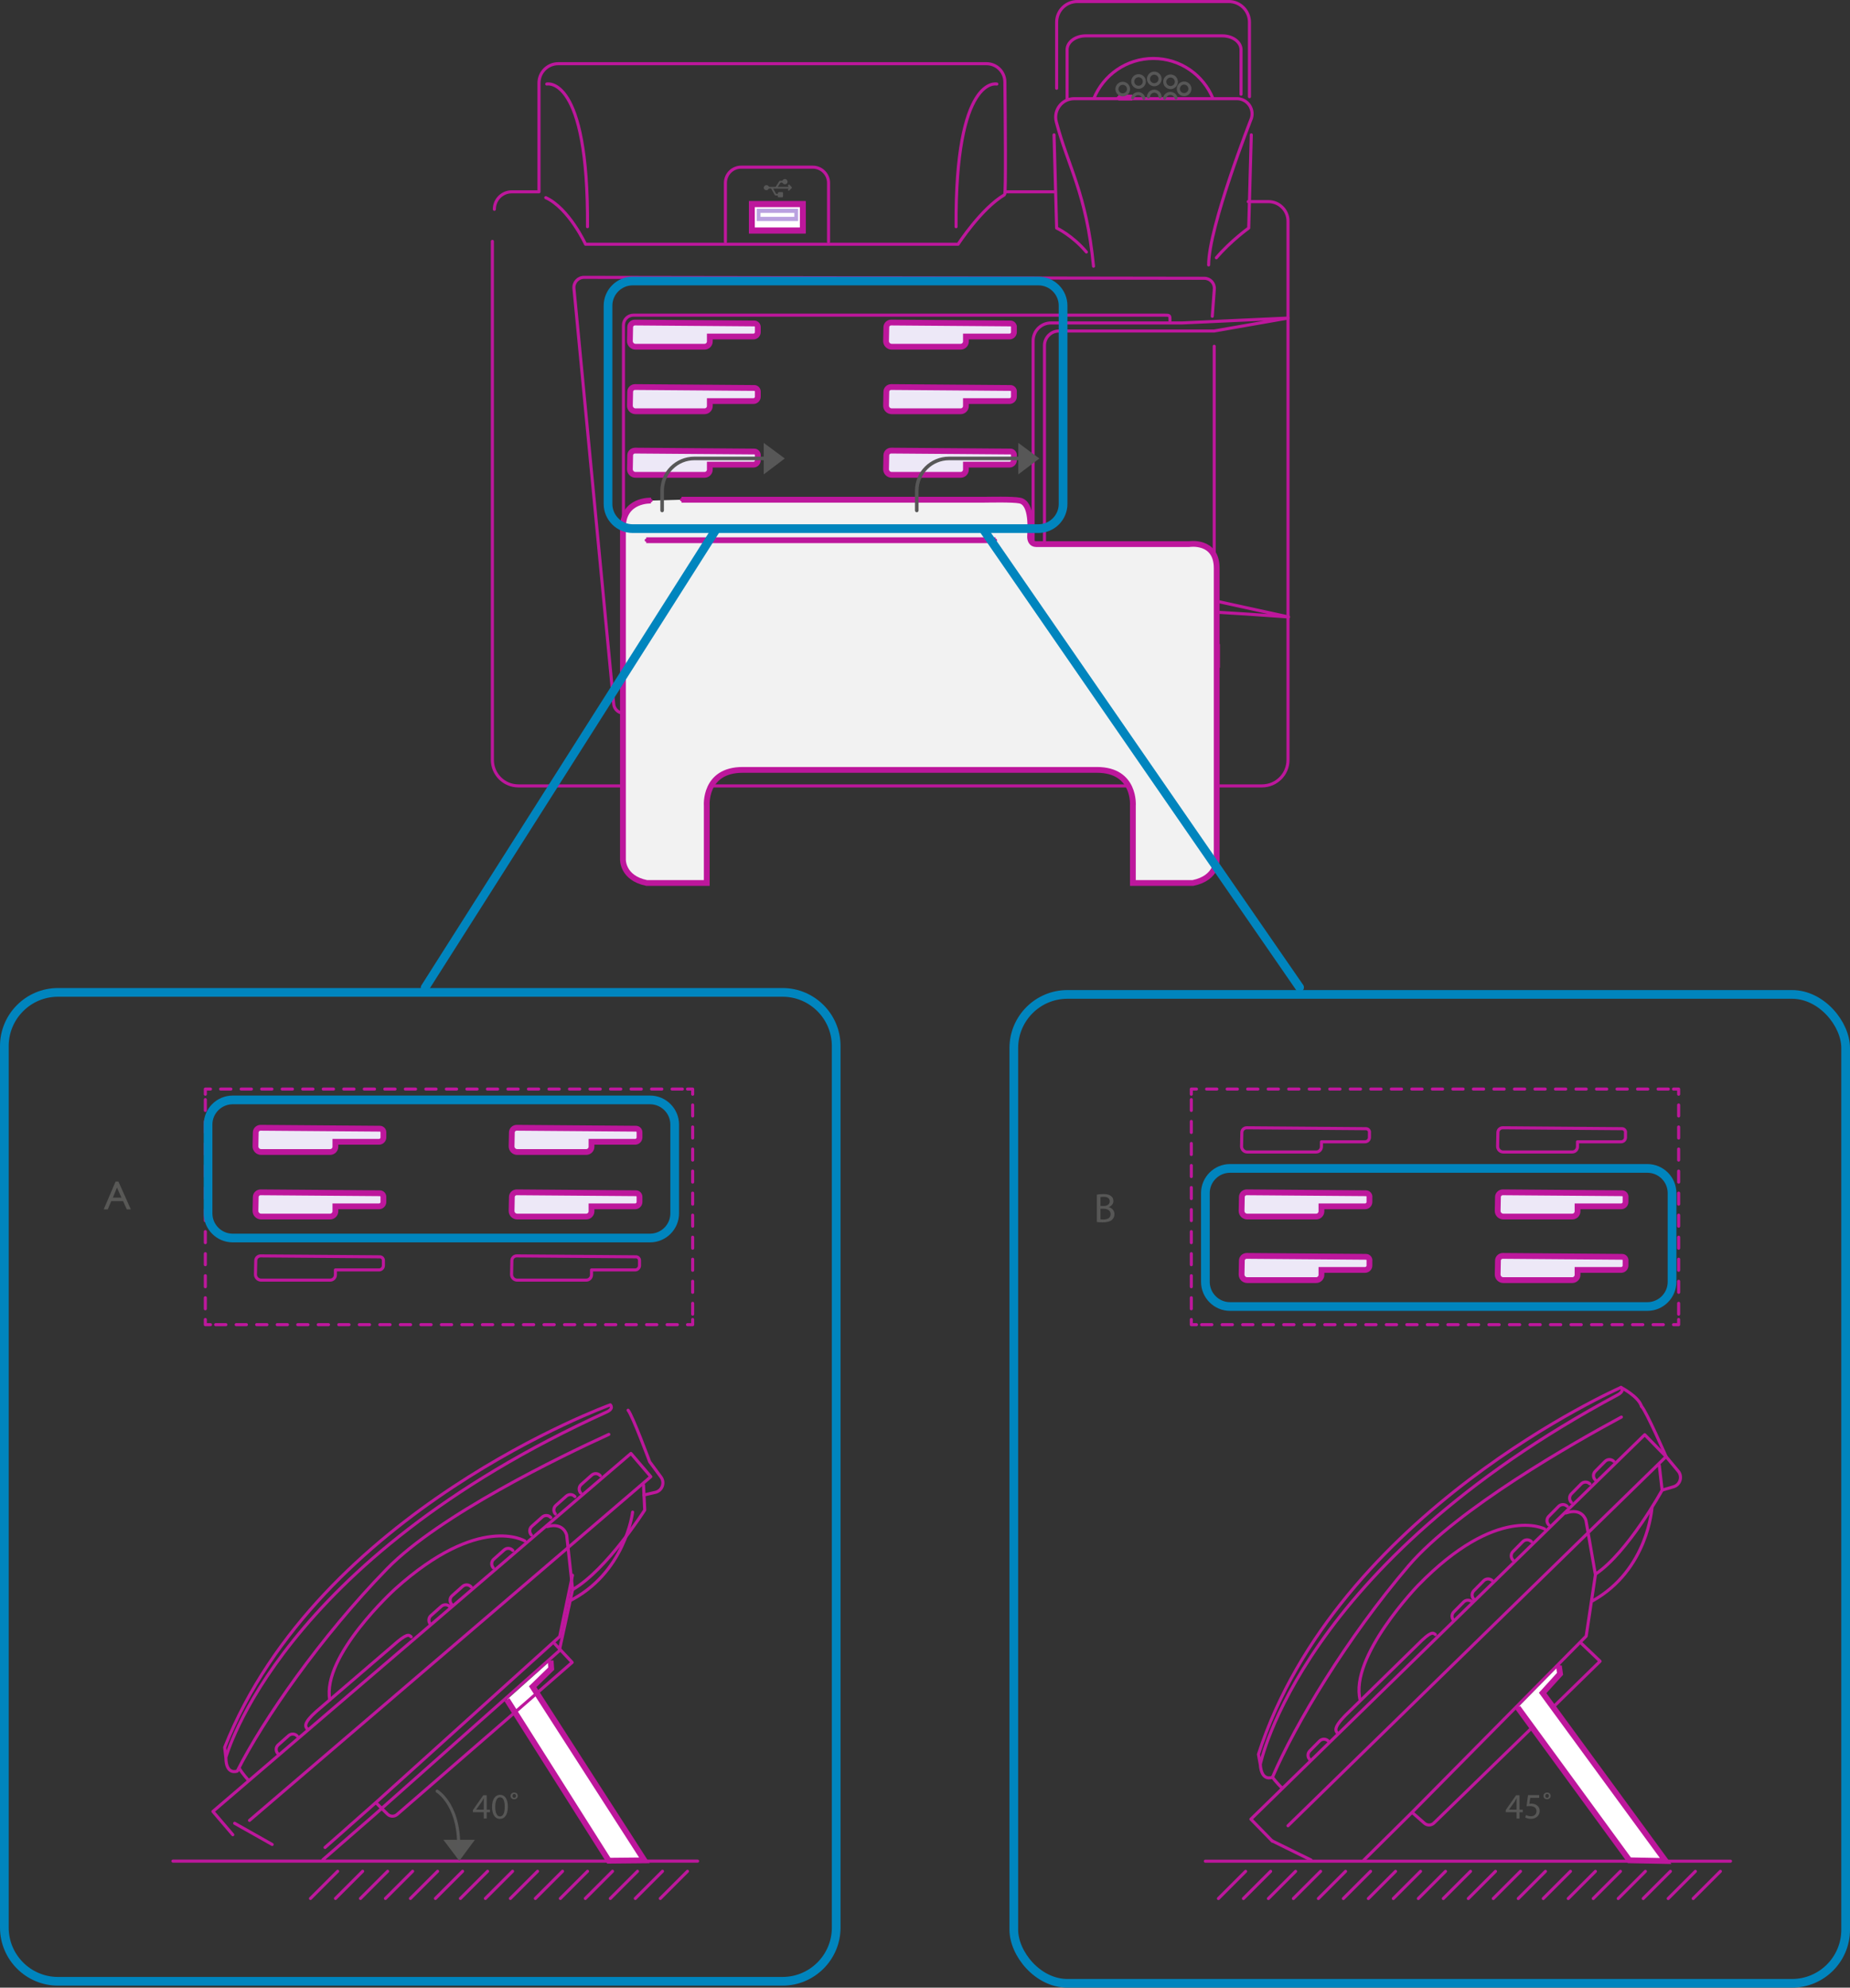 <?xml version="1.0" encoding="UTF-8"?><svg id="b" xmlns="http://www.w3.org/2000/svg" xmlns:xlink="http://www.w3.org/1999/xlink" viewBox="0 0 319.14 342.7"><rect x="0" y="0" width="319.14" height="342.7" fill="#333333" stroke="none"/><defs><clipPath id="d"><rect width="319.14" height="342.7" style="fill:none;"/></clipPath><clipPath id="e"><rect width="319.14" height="342.7" style="fill:none;"/></clipPath><clipPath id="f"><rect width="319.14" height="342.7" style="fill:none;"/></clipPath><clipPath id="g"><rect width="319.14" height="342.7" style="fill:none;"/></clipPath><clipPath id="h"><rect width="319.14" height="342.7" style="fill:none;"/></clipPath><clipPath id="i"><rect width="319.14" height="342.7" style="fill:none;"/></clipPath><clipPath id="j"><rect width="319.14" height="342.7" style="fill:none;"/></clipPath><clipPath id="k"><rect width="319.14" height="342.7" style="fill:none;"/></clipPath><clipPath id="l"><rect width="319.14" height="342.7" style="fill:none;"/></clipPath><clipPath id="m"><rect width="319.14" height="342.7" style="fill:none;"/></clipPath><clipPath id="n"><rect width="319.14" height="342.7" style="fill:none;"/></clipPath><clipPath id="o"><rect width="319.14" height="342.7" style="fill:none;"/></clipPath></defs><g id="c"><g><g style="clip-path:url(#d);"><path d="M222.18,54.84l-12.72,2.23h-26.77c-1.39,0-2.51,1.12-2.51,2.51v41.82c0,1.18,.96,2.13,2.13,2.13l27.21,.05,12.77,2.79s-13.78-1-15.84-.95-17.74,0-17.74,0v.66c0,.38-.3,.68-.68,.68h-1.48c-.47,0-.85-.38-.85-.85v-.49h-4.42c-1.69,0-3.06-1.37-3.06-3.06V58.77c0-1.71,1.38-3.09,3.09-3.09h22.63l18.24-.84Zm-46.8,46.19v2.14c0,1.03,.84,1.87,1.87,1.87h2.54m29.73,.56v3.24h-7.87v-1.23h-3.24v1.28h-22.37c-.84-.11-2.62-1.03-2.62-1.95l.32-.5c.24-.31,.28-.73,.1-1.08l-.21-.4c-.19-.36-.58-.58-.99-.56l-.45,.02-.56,.11-.11-3.57m-9.32,0v4.24h.59c.38,0,.69,.31,.69,.69v1.46c0,.38-.31,.69-.69,.69h-.37v.62c0,3.45,2.8,6.25,6.25,6.25h29.51v-.71c0-.44,.36-.8,.8-.8h1.75c.44,0,.8,.36,.8,.8v.82h8.65v-3.85h-27.89v1.4h-3.24v-1.51h-10.27c-1.6,0-2.89-1.3-2.89-2.89v-7.2" style="fill:none; stroke:#bd179c; stroke-linecap:round; stroke-linejoin:round; stroke-width:.53px;"/><path d="M130.73,78.47v.88c0,.42-.34,.76-.76,.76h-7.52v.85c0,.5-.41,.91-.91,.91h-11.91c-.54,0-.98-.45-.97-.99l.05-2.37c0-.46,.38-.82,.84-.82,3.54,.03,17.47,.13,20.57,.16,.34,0,.61,.28,.61,.62" style="fill:#ede8f7;"/><path d="M130.73,78.47v.88c0,.42-.34,.76-.76,.76h-7.52v.85c0,.5-.41,.91-.91,.91h-11.91c-.54,0-.98-.45-.97-.99l.05-2.37c0-.46,.38-.82,.84-.82,3.54,.03,17.47,.13,20.57,.16,.34,0,.61,.28,.61,.62" style="fill:none; stroke:#bd179c; stroke-miterlimit:10;"/><path d="M164.97,120.01l.04-2.37c0-.46,.31-.82,.69-.82,2.91,.03,14.36,.13,16.91,.16,.28,0,.51,.28,.51,.62v.88c0,.42-.28,.76-.63,.76l-4.9-.05h-1.92c-.67,0-1.05,.46-.75,1.09m-58.38-.26l.04-2.37c0-.46,.31-.82,.69-.82,2.91,.03,14.36,.13,16.91,.16,.28,0,.51,.28,.51,.62v.88c0,.42-.28,.76-.63,.76l-4.9-.05h-1.92c-.67,0-1.05,.46-.75,1.09m4.27-41.81v.88c0,.42-.34,.76-.76,.76h-7.52v.85c0,.5-.41,.91-.91,.91h-11.91c-.54,0-.98-.45-.97-.99l.05-2.37c0-.46,.38-.82,.84-.82,3.54,.03,17.47,.13,20.57,.16,.34,0,.61,.28,.61,.62Z" style="fill:none; stroke:#bd179c; stroke-linecap:round; stroke-linejoin:round; stroke-width:.53px;"/><path d="M130.73,67.51v.88c0,.42-.34,.76-.76,.76h-7.52v.85c0,.5-.41,.91-.91,.91h-11.91c-.54,0-.98-.45-.97-.99l.05-2.37c0-.46,.38-.82,.84-.82,3.54,.03,17.47,.13,20.57,.16,.34,0,.61,.28,.61,.62" style="fill:#ede8f7;"/><path d="M130.73,67.51v.88c0,.42-.34,.76-.76,.76h-7.52v.85c0,.5-.41,.91-.91,.91h-11.91c-.54,0-.98-.45-.97-.99l.05-2.37c0-.46,.38-.82,.84-.82,3.54,.03,17.47,.13,20.57,.16,.34,0,.61,.28,.61,.62" style="fill:none; stroke:#bd179c; stroke-miterlimit:10;"/><path d="M130.73,67.51v.88c0,.42-.34,.76-.76,.76h-7.52v.85c0,.5-.41,.91-.91,.91h-11.91c-.54,0-.98-.45-.97-.99l.05-2.37c0-.46,.38-.82,.84-.82,3.54,.03,17.47,.13,20.57,.16,.34,0,.61,.28,.61,.62Z" style="fill:none; stroke:#bd179c; stroke-linecap:round; stroke-linejoin:round; stroke-width:.53px;"/><path d="M130.73,56.38v.88c0,.42-.34,.76-.76,.76h-7.52v.85c0,.5-.41,.91-.91,.91h-11.91c-.54,0-.98-.45-.97-.99l.05-2.37c0-.45,.38-.82,.84-.81,3.54,.03,17.47,.13,20.57,.16,.34,0,.61,.28,.61,.62" style="fill:#ede8f7;"/><path d="M130.73,56.38v.88c0,.42-.34,.76-.76,.76h-7.52v.85c0,.5-.41,.91-.91,.91h-11.91c-.54,0-.98-.45-.97-.99l.05-2.37c0-.45,.38-.82,.84-.81,3.54,.03,17.47,.13,20.57,.16,.34,0,.61,.28,.61,.62" style="fill:none; stroke:#bd179c; stroke-miterlimit:10;"/><path d="M130.73,56.38v.88c0,.42-.34,.76-.76,.76h-7.52v.85c0,.5-.41,.91-.91,.91h-11.91c-.54,0-.98-.45-.97-.99l.05-2.37c0-.45,.38-.82,.84-.81,3.54,.03,17.47,.13,20.57,.16,.34,0,.61,.28,.61,.62Z" style="fill:none; stroke:#bd179c; stroke-linecap:round; stroke-linejoin:round; stroke-width:.53px;"/><path d="M174.91,78.47v.88c0,.42-.34,.76-.76,.76h-7.52v.85c0,.5-.41,.91-.91,.91h-11.9c-.54,0-.98-.45-.97-.99l.05-2.37c0-.46,.38-.82,.84-.82,3.54,.03,17.47,.13,20.57,.16,.34,0,.61,.28,.61,.62" style="fill:#ede8f7;"/><path d="M174.91,78.47v.88c0,.42-.34,.76-.76,.76h-7.52v.85c0,.5-.41,.91-.91,.91h-11.9c-.54,0-.98-.45-.97-.99l.05-2.37c0-.46,.38-.82,.84-.82,3.54,.03,17.47,.13,20.57,.16,.34,0,.61,.28,.61,.62" style="fill:none; stroke:#bd179c; stroke-miterlimit:10;"/><path d="M174.91,78.47v.88c0,.42-.34,.76-.76,.76h-7.52v.85c0,.5-.41,.91-.91,.91h-11.9c-.54,0-.98-.45-.97-.99l.05-2.37c0-.46,.38-.82,.84-.82,3.54,.03,17.47,.13,20.57,.16,.34,0,.61,.28,.61,.62Z" style="fill:none; stroke:#bd179c; stroke-linecap:round; stroke-linejoin:round; stroke-width:.53px;"/><path d="M174.91,67.51v.88c0,.42-.34,.76-.76,.76h-7.52v.85c0,.5-.41,.91-.91,.91h-11.9c-.54,0-.98-.45-.97-.99l.05-2.37c0-.46,.38-.82,.84-.82,3.54,.03,17.47,.13,20.57,.16,.34,0,.61,.28,.61,.62" style="fill:#ede8f7;"/><path d="M174.91,67.51v.88c0,.42-.34,.76-.76,.76h-7.52v.85c0,.5-.41,.91-.91,.91h-11.9c-.54,0-.98-.45-.97-.99l.05-2.37c0-.46,.38-.82,.84-.82,3.54,.03,17.47,.13,20.57,.16,.34,0,.61,.28,.61,.62" style="fill:none; stroke:#bd179c; stroke-miterlimit:10;"/><path d="M174.91,67.51v.88c0,.42-.34,.76-.76,.76h-7.52v.85c0,.5-.41,.91-.91,.91h-11.9c-.54,0-.98-.45-.97-.99l.05-2.37c0-.46,.38-.82,.84-.82,3.54,.03,17.47,.13,20.57,.16,.34,0,.61,.28,.61,.62Z" style="fill:none; stroke:#bd179c; stroke-linecap:round; stroke-linejoin:round; stroke-width:.53px;"/><path d="M174.91,56.38v.88c0,.42-.34,.76-.76,.76h-7.52v.85c0,.5-.41,.91-.91,.91h-11.9c-.54,0-.98-.45-.97-.99l.05-2.37c0-.45,.38-.82,.84-.81,3.54,.03,17.47,.13,20.57,.16,.34,0,.61,.28,.61,.62" style="fill:#ede8f7;"/><path d="M174.91,56.38v.88c0,.42-.34,.76-.76,.76h-7.52v.85c0,.5-.41,.91-.91,.91h-11.9c-.54,0-.98-.45-.97-.99l.05-2.37c0-.45,.38-.82,.84-.81,3.54,.03,17.47,.13,20.57,.16,.34,0,.61,.28,.61,.62" style="fill:none; stroke:#bd179c; stroke-miterlimit:10;"/><path d="M201.83,55.29c0-.95,0-.95-.95-.95H109.27c-.95,0-1.72,.77-1.72,1.72v62.49c0,.95,.77,1.72,1.72,1.72h91.61c.95,0,1.72-.77,1.72-1.72m-86.85,4.42l78.15,.42m6.86,0l1.56,.05c.91,0,1.67-.69,1.74-1.6l.43-5.75m4.64-61.56l.35-4.69c.08-1.01-.72-1.86-1.73-1.86-13.3-.02-93.56-.14-107.01-.16-1.02,0-1.82,.88-1.73,1.9l6.86,71.67c.08,.89,.83,1.57,1.72,1.57h1.11m-23.76-81.34v89.4c0,2.47,2,4.48,4.48,4.48H217.71c2.47,0,4.48-2,4.48-4.48V38.13c0-1.86-1.51-3.37-3.37-3.37h-3.49m-40.42,21.62v.88c0,.42-.34,.76-.76,.76h-7.52v.85c0,.5-.41,.91-.91,.91h-11.9c-.54,0-.98-.45-.97-.99l.05-2.37c0-.45,.38-.82,.84-.81,3.54,.03,17.47,.13,20.57,.16,.34,0,.61,.28,.61,.62Z" style="fill:none; stroke:#bd179c; stroke-linecap:round; stroke-linejoin:round; stroke-width:.53px;"/><path d="M108.83,120.28v10.21c0,.77,.62,1.4,1.4,1.4h4.12c.78,0,1.41-.63,1.41-1.41v-8.41m85.12-1.79v10.21c0,.77-.62,1.4-1.4,1.4h-4.12c-.78,0-1.41-.63-1.41-1.41v-8.41m15.51-18.52V59.7" style="fill:none; stroke:#bd179c; stroke-linecap:round; stroke-linejoin:round; stroke-width:.53px;"/><path d="M125.17,92.69c0-1.28,0-2.56,0-3.84,0-.47-.19-.69-.62-.69-1.04-.01-2.08-.01-3.11,0-.43,0-.62,.21-.62,.64,0,2.53,0,5.06,0,7.58,0,.5,.13,.72,.71,.74,.98,.03,1.96,.03,2.93,0,.6-.02,.73-.26,.72-.73-.01-1.23,0-2.47,0-3.7" style="fill:#fff;"/><path d="M125.17,92.69c0-1.28,0-2.56,0-3.84,0-.47-.19-.69-.62-.69-1.04-.01-2.08-.01-3.11,0-.43,0-.62,.21-.62,.64,0,2.53,0,5.06,0,7.58,0,.5,.13,.72,.71,.74,.98,.03,1.96,.03,2.93,0,.6-.02,.73-.26,.72-.73-.01-1.23,0-2.47,0-3.7" style="fill:none; stroke:#bd179c; stroke-miterlimit:10;"/><path d="M121.91,89.65h.67c0,.12,.03,.25,.03,.38,0,1.72,0,3.43,0,5.15,0,.24,.06,.49-.33,.5-.41,0-.37-.25-.37-.51,0-1.82,0-3.64,0-5.51" style="fill:#fff;"/><path d="M121.91,89.65h.67c0,.12,.03,.25,.03,.38,0,1.72,0,3.43,0,5.15,0,.24,.06,.49-.33,.5-.41,0-.37-.25-.37-.51,0-1.82,0-3.64,0-5.51" style="fill:none; stroke:#bd179c; stroke-miterlimit:10;"/></g><path d="M166.87,91.6h-.75v-1.42h-.6v-.89h-2.29v.89h-.6v1.42h-.75v5.15h.75v.67h3.49v-.67h.75v-5.15Zm-37.77-3.36h9.98v10.56h-9.98v-10.56Zm9.94,0h9.98v10.56h-9.98v-10.56Zm21.5,0h7.67v10.56h-7.67v-10.56Zm15.63,3.36h-.75v-1.42h-.6v-.89h-2.29v.89h-.6v1.42h-.75v5.15h.75v.67h3.49v-.67h.75v-5.15Zm-6.32-3.36h7.67v10.56h-7.67v-10.56Zm-23.49,3.71v-1.24h-1.32v-.96h-1.98v.96h-1.32v1.24h-1.65v4.96h7.93v-4.96h-1.65Zm-9.95,0v-1.24h-1.32v-.96h-1.98v.96h-1.32v1.24h-1.65v4.96h7.93v-4.96h-1.65Z" style="fill:none; stroke:#bd179c; stroke-linecap:round; stroke-linejoin:round; stroke-width:.53px;"/><rect x="120.75" y="88.37" width="4.57" height="8.8" style="fill:#fff;"/><rect x="120.75" y="88.37" width="4.57" height="8.8" style="fill:none; stroke:#bd179c; stroke-miterlimit:10;"/><rect x="120.75" y="88.37" width="4.57" height="8.8" style="fill:none; stroke:#bd179c; stroke-width:.53px;"/><rect x="121.57" y="89.18" width="2.93" height="7.14" style="fill:#baa1e0;"/><rect x="121.57" y="89.18" width="2.93" height="7.14" style="fill:none; stroke:#bd179c; stroke-miterlimit:10;"/><rect x="122.29" y="89.82" width=".67" height="5.85" style="fill:#fff;"/><rect x="122.29" y="89.82" width=".67" height="5.85" style="fill:none; stroke:#bd179c; stroke-miterlimit:10;"/><rect x="131.7" y="38.41" width="5.85" height=".67" style="fill:#fff;"/><g style="clip-path:url(#e);"><path d="M155.72,93.53c0,.47-.38,.86-.86,.86s-.86-.38-.86-.86,.38-.86,.86-.86,.86,.38,.86,.86" style="fill:#5414b5;"/><path d="M155.72,93.53c0,.47-.38,.86-.86,.86s-.86-.38-.86-.86,.38-.86,.86-.86,.86,.38,.86,.86" style="fill:none; stroke:#bd179c; stroke-miterlimit:10;"/><path d="M156.97,93.53c0,1.16-.94,2.11-2.11,2.11s-2.11-.94-2.11-2.11,.94-2.11,2.11-2.11,2.11,.94,2.11,2.11Zm-5.9,.98c0-1.04,0-2.08,0-3.12,0-.86,.44-1.31,1.3-1.31,1.65,0,3.3,0,4.95,0,.85,0,1.31,.4,1.32,1.24,.02,2.14,.01,4.28,0,6.42,0,.58-.38,1.18-1.21,1.17-1.71-.02-3.42-.03-5.13,0-.85,.02-1.23-.64-1.23-1.24v-3.17Z" style="fill:none; stroke:#bd179c; stroke-width:.53px;"/></g><polyline points="117.35 86.67 158.11 86.67 173.01 86.67" style="fill:none; stroke:#bd179c; stroke-miterlimit:10;"/><polyline points="117.35 86.67 158.11 86.67 173.01 86.67" style="fill:none; stroke:#bd179c; stroke-linecap:round; stroke-linejoin:round; stroke-width:.53px;"/><g style="clip-path:url(#f);"><path d="M279.63,239.21s3.04,1.55,3.55,3.28" style="fill:none; stroke:#bd179c; stroke-linecap:round; stroke-linejoin:round; stroke-width:.53px;"/></g><g><path d="M261.62,313.53v-1.09h-1.87v-.36l1.79-2.56h.59v2.5h.56v.43h-.56v1.09h-.51Zm0-1.52v-1.34c0-.21,0-.42,.02-.63h-.02c-.12,.23-.22,.41-.33,.59l-.98,1.37h0s1.32,.01,1.32,.01Z" style="fill:#575756;"/><path d="M265.51,309.97h-1.53l-.15,1.03c.09-.01,.18-.03,.33-.03,.31,0,.62,.07,.87,.22,.32,.18,.58,.53,.58,1.03,0,.78-.62,1.37-1.5,1.37-.44,0-.81-.12-1-.25l.14-.41c.17,.1,.5,.22,.86,.22,.51,0,.95-.33,.95-.87,0-.52-.35-.89-1.16-.89-.23,0-.41,.02-.56,.04l.26-1.93h1.92v.46Z" style="fill:#575756;"/><path d="M266.26,309.65c0-.33,.24-.59,.63-.59s.61,.25,.61,.58-.27,.57-.62,.57c-.37,0-.62-.25-.62-.56Zm.94-.01c0-.19-.12-.34-.32-.34s-.3,.16-.3,.35c0,.16,.12,.33,.3,.33,.2,0,.32-.16,.32-.35Z" style="fill:#575756;"/></g><g style="clip-path:url(#g);"><path d="M266.45,263.61s-8.13-4.33-21.83,9.74c0,0-11.87,12.28-9.98,19.78m45.06-48.81c-8.12,4.37-28.26,15.77-36.69,25.62-10.68,12.49-19.62,27.4-23.49,36.47,0,0-1.89,.92-2.11-2.2m62.22-65s-49.01,21.42-62.54,63.26l.32,1.74s6.93-34.46,61.65-63.72c1.31-.7,.57-1.29,.57-1.29Zm6.61,13.44l.49,4.27s-5.91,10.78-11.52,14.5l-1.62-9.28s-.6-2.26-3.46-1.28m-47.94,53.92l65.22-63.64-3.68-3.78-67.94,66.29,3.68,3.77" style="fill:none; stroke:#bd179c; stroke-linecap:round; stroke-linejoin:round; stroke-width:.53px;"/><path d="M283.19,242.48c.85,.92,4.22,8.65,4.22,8.65l2.1,2.52c.77,.93,.34,2.35-.82,2.69l-1.95,.57m-1.77,3.06s-.65,10.69-10.26,16.05m-1.83,7.39l3.15,3.01-8.2,8.01-20.46,19.88c-.45,.44-1.17,.46-1.64,.04l-2.14-1.88m31.65-41.06l-1.61,10.68-30.04,30.38-8.3,8.22m-9.13,0l-6.66-3.28" style="fill:none; stroke:#bd179c; stroke-linecap:round; stroke-linejoin:round; stroke-width:.53px;"/><path d="M230.79,298.87c-.41-.41-.84-.95,1.32-3.14l12.51-12.25c2.17-2.19,2.57-2.06,2.99-1.66m-21.66,21.55c-.41-.41-.42-1.07,0-1.49l1.69-1.71c.41-.41,1.07-.42,1.49,0m21.67-20.76c-.41-.41-.42-1.07-.01-1.49l1.69-1.71c.41-.41,1.07-.42,1.49,0m21.23-21.05c-.41-.41-.42-1.07,0-1.49l1.69-1.71c.41-.41,1.07-.42,1.49-.01m-7.3,7.09c-.41-.41-.42-1.07,0-1.49l1.69-1.71c.41-.41,1.07-.42,1.49,0m-7.08,7.08c-.41-.41-.42-1.07,0-1.49l1.69-1.71c.41-.41,1.07-.42,1.49-.01m-9.35,9.29c-.41-.41-.42-1.07-.01-1.49l1.69-1.71c.41-.41,1.07-.42,1.49-.01m-9.92,9.95c-.41-.41-.42-1.07,0-1.49l1.69-1.71c.41-.41,1.07-.42,1.49-.01m-42.56,50.11l-4.69,4.69m9-4.69l-4.69,4.69m9-4.69l-4.69,4.69m9-4.69l-4.69,4.69m9-4.69l-4.69,4.69m9-4.69l-4.69,4.69m9-4.69l-4.69,4.69m9-4.69l-4.69,4.69m9-4.69l-4.69,4.69m9-4.69l-4.69,4.69m9-4.69l-4.69,4.69m9-4.69l-4.69,4.69m9-4.69l-4.69,4.69m9-4.69l-4.69,4.69m9-4.69l-4.69,4.69m9-4.69l-4.69,4.69m9-4.69l-4.69,4.69m9-4.69l-4.69,4.69m9-4.69l-4.69,4.69m9-4.69l-4.69,4.69m6.44-6.44h-90.6" style="fill:none; stroke:#bd179c; stroke-linecap:round; stroke-linejoin:round; stroke-width:.53px;"/><path d="M219.52,306.41c.54,.79,1.65,1.89,1.65,1.89" style="fill:none; stroke:#bd179c; stroke-linecap:round; stroke-linejoin:round; stroke-width:.53px;"/></g><polyline points="268.92 287.21 269.12 288.59 266.12 291.89 287.34 320.86 281.08 320.74 261.83 294.41" style="fill:#fff;"/><polyline points="268.92 287.21 269.12 288.59 266.12 291.89 287.34 320.86 281.08 320.74 261.83 294.41" style="fill:none; stroke:#bd179c; stroke-miterlimit:10;"/><path d="M43.04,313.86l69.23-59.26-3.43-4.01-72.11,61.73,3.43,4.01m228.76-29.12l.2,1.38-2.99,3.31,21.21,28.97-6.26-.12-19.25-26.33" style="fill:none; stroke:#bd179c; stroke-linecap:round; stroke-linejoin:round; stroke-width:.53px;"/><g><path d="M83.45,313.53v-1.09h-1.87v-.36l1.79-2.56h.59v2.5h.56v.43h-.56v1.09h-.51Zm0-1.52v-1.34c0-.21,0-.42,.02-.63h-.02c-.12,.23-.22,.41-.33,.59l-.98,1.37h0s1.32,.01,1.32,.01Z" style="fill:#575756;"/><path d="M87.61,311.48c0,1.37-.51,2.12-1.4,2.12-.79,0-1.32-.74-1.33-2.06,0-1.35,.58-2.09,1.4-2.09s1.33,.75,1.33,2.03Zm-2.18,.06c0,1.04,.32,1.64,.82,1.64,.56,0,.82-.65,.82-1.67s-.25-1.64-.82-1.64c-.48,0-.82,.58-.82,1.67Z" style="fill:#575756;"/><path d="M88.08,309.65c0-.33,.24-.59,.63-.59s.61,.25,.61,.58-.27,.57-.62,.57c-.37,0-.62-.25-.62-.56Zm.94-.01c0-.19-.12-.34-.32-.34s-.3,.16-.3,.35c0,.16,.12,.33,.3,.33,.2,0,.32-.16,.32-.35Z" style="fill:#575756;"/></g><g style="clip-path:url(#h);"><path d="M90.55,265.69s-7.83-4.85-22.42,8.3c0,0-12.64,11.48-11.24,19.09m48.14-45.77c-8.39,3.83-29.23,13.9-38.28,23.18-11.47,11.76-21.37,26.06-25.82,34.87,0,0-1.95,.79-1.96-2.33m66.32-60.82s-50.3,18.18-66.53,59.06l.2,1.76s9.15-33.94,65.67-59.57c1.36-.61,.65-1.25,.65-1.25Zm5.72,13.84l.21,4.3s-6.59,10.38-12.44,13.72l-1.02-9.37s-.45-2.29-3.38-1.5" style="fill:none; stroke:#bd179c; stroke-linecap:round; stroke-linejoin:round; stroke-width:.53px;"/></g><path d="M58.25,322.63l-4.69,4.69m9-4.69l-4.69,4.69m9-4.69l-4.69,4.69m9-4.69l-4.69,4.69m9-4.69l-4.69,4.69m9-4.69l-4.69,4.69m9-4.69l-4.69,4.69m9-4.69l-4.69,4.69m9-4.69l-4.69,4.69m9-4.69l-4.69,4.69m9-4.69l-4.69,4.69m9-4.69l-4.69,4.69m9-4.69l-4.69,4.69m9-4.69l-4.69,4.69m9-4.69l-4.69,4.69m6.44-6.44H29.83m68.95-46.82l-2.3,10.55-31.96,28.36-8.82,7.67" style="fill:none; stroke:#bd179c; stroke-linecap:round; stroke-linejoin:round; stroke-width:.53px;"/><polyline points="94.99 286.31 95.09 287.7 91.89 290.81 111.16 320.75 105.02 320.81 87.45 293.04" style="fill:#fff;"/><polyline points="94.99 286.31 95.09 287.7 91.89 290.81 111.16 320.75 105.02 320.81 87.45 293.04" style="fill:none; stroke:#bd179c; stroke-miterlimit:10;"/><g style="clip-path:url(#i);"><path d="M79.24,320.85l-2.75-3.64h5.43s-2.87,3.87-2.69,3.64" style="fill:#575756;"/><path d="M75.41,308.82s4.41,2.63,3.62,11.29" style="fill:none; stroke:#575757; stroke-linecap:round; stroke-linejoin:round; stroke-width:.53px;"/><path d="M117.56,86.16h52.07c.98,0,4.99-.11,6.28,.14,2.24,.43,1.82,5.1,1.79,6.22-.02,.58,.25,1.29,1.04,1.29h26.41s4.74-.75,4.74,4.15v50.17s.17,3.24-4.11,4.11h-10.35v-13.31s.5-6.19-6.19-6.19h-61.13c-6.69,0-6.19,6.19-6.19,6.19v13.31h-10.35c-4.28-.87-4.11-4.11-4.11-4.11v-57.16c0-4.9,4.85-4.66,4.85-4.66" style="fill:#f2f2f2;"/><path d="M117.56,86.16h52.07c.98,0,4.99-.11,6.28,.14,2.24,.43,1.82,5.1,1.79,6.22-.02,.58,.25,1.29,1.04,1.29h26.41s4.74-.75,4.74,4.15v50.17s.17,3.24-4.11,4.11h-10.35v-13.31s.5-6.19-6.19-6.19h-61.13c-6.69,0-6.19,6.19-6.19,6.19v13.31h-10.35c-4.28-.87-4.11-4.11-4.11-4.11v-57.16c0-4.9,4.85-4.66,4.85-4.66" style="fill:none; stroke:#bd179c; stroke-miterlimit:10;"/><path d="M117.56,86.16h52.07c.98,0,4.99-.11,6.28,.14,2.24,.43,1.82,5.1,1.79,6.22-.02,.58,.25,1.29,1.04,1.29h26.41s4.74-.75,4.74,4.15v50.17s.17,3.24-4.11,4.11h-10.35v-13.31s.5-6.19-6.19-6.19h-61.13c-6.69,0-6.19,6.19-6.19,6.19v13.31h-10.35c-4.28-.87-4.11-4.11-4.11-4.11v-57.16c0-4.9,4.85-4.66,4.85-4.66" style="fill:none; stroke:#bd179c; stroke-linecap:round; stroke-linejoin:round; stroke-width:.53px;"/></g><line x1="171.74" y1="93.14" x2="111.48" y2="93.14" style="fill:none; stroke:#bd179c; stroke-miterlimit:10;"/><line x1="171.74" y1="93.14" x2="111.48" y2="93.14" style="fill:none; stroke:#bd179c; stroke-linecap:round; stroke-linejoin:round; stroke-width:.53px;"/><g style="clip-path:url(#j);"><path d="M66.14,217.31v.88c0,.42-.34,.76-.76,.76h-7.52v.85c0,.5-.41,.91-.91,.91h-11.91c-.54,0-.98-.45-.97-.99l.05-2.37c0-.46,.38-.82,.84-.82,3.54,.03,17.47,.13,20.57,.16,.34,0,.61,.28,.61,.62Z" style="fill:none; stroke:#bd179c; stroke-linecap:round; stroke-linejoin:round; stroke-width:.53px;"/><path d="M66.14,206.35v.88c0,.42-.34,.76-.76,.76h-7.52v.85c0,.5-.41,.91-.91,.91h-11.91c-.54,0-.98-.45-.97-.99l.05-2.37c0-.46,.38-.82,.84-.82,3.54,.03,17.47,.13,20.57,.16,.34,0,.61,.28,.61,.62" style="fill:#ede8f7;"/><path d="M66.14,206.35v.88c0,.42-.34,.76-.76,.76h-7.52v.85c0,.5-.41,.91-.91,.91h-11.91c-.54,0-.98-.45-.97-.99l.05-2.37c0-.46,.38-.82,.84-.82,3.54,.03,17.47,.13,20.57,.16,.34,0,.61,.28,.61,.62" style="fill:none; stroke:#bd179c; stroke-miterlimit:10;"/><path d="M66.14,206.35v.88c0,.42-.34,.76-.76,.76h-7.52v.85c0,.5-.41,.91-.91,.91h-11.91c-.54,0-.98-.45-.97-.99l.05-2.37c0-.46,.38-.82,.84-.82,3.54,.03,17.47,.13,20.57,.16,.34,0,.61,.28,.61,.62Z" style="fill:none; stroke:#bd179c; stroke-linecap:round; stroke-linejoin:round; stroke-width:.53px;"/><path d="M66.14,195.22v.88c0,.42-.34,.76-.76,.76h-7.52v.85c0,.5-.41,.91-.91,.91h-11.91c-.54,0-.98-.45-.97-.99l.05-2.37c0-.46,.38-.82,.84-.82,3.54,.03,17.47,.13,20.57,.16,.34,0,.61,.28,.61,.62" style="fill:#ede8f7;"/><path d="M66.14,195.22v.88c0,.42-.34,.76-.76,.76h-7.52v.85c0,.5-.41,.91-.91,.91h-11.91c-.54,0-.98-.45-.97-.99l.05-2.37c0-.46,.38-.82,.84-.82,3.54,.03,17.47,.13,20.57,.16,.34,0,.61,.28,.61,.62" style="fill:none; stroke:#bd179c; stroke-miterlimit:10;"/><path d="M110.32,217.31v.88c0,.42-.34,.76-.76,.76h-7.52v.85c0,.5-.41,.91-.91,.91h-11.91c-.54,0-.98-.45-.97-.99l.05-2.37c0-.46,.38-.82,.84-.82,3.54,.03,17.47,.13,20.57,.16,.34,0,.61,.28,.61,.62Zm-44.18-22.09v.88c0,.42-.34,.76-.76,.76h-7.52v.85c0,.5-.41,.91-.91,.91h-11.91c-.54,0-.98-.45-.97-.99l.05-2.37c0-.46,.38-.82,.84-.82,3.54,.03,17.47,.13,20.57,.16,.34,0,.61,.28,.61,.62Z" style="fill:none; stroke:#bd179c; stroke-linecap:round; stroke-linejoin:round; stroke-width:.53px;"/><path d="M110.32,206.35v.88c0,.42-.34,.76-.76,.76h-7.52v.85c0,.5-.41,.91-.91,.91h-11.91c-.54,0-.98-.45-.97-.99l.05-2.37c0-.46,.38-.82,.84-.82,3.54,.03,17.47,.13,20.57,.16,.34,0,.61,.28,.61,.62" style="fill:#ede8f7;"/><path d="M110.32,206.35v.88c0,.42-.34,.76-.76,.76h-7.52v.85c0,.5-.41,.91-.91,.91h-11.91c-.54,0-.98-.45-.97-.99l.05-2.37c0-.46,.38-.82,.84-.82,3.54,.03,17.47,.13,20.57,.16,.34,0,.61,.28,.61,.62" style="fill:none; stroke:#bd179c; stroke-miterlimit:10;"/><path d="M110.32,206.35v.88c0,.42-.34,.76-.76,.76h-7.52v.85c0,.5-.41,.91-.91,.91h-11.91c-.54,0-.98-.45-.97-.99l.05-2.37c0-.46,.38-.82,.84-.82,3.54,.03,17.47,.13,20.57,.16,.34,0,.61,.28,.61,.62Z" style="fill:none; stroke:#bd179c; stroke-linecap:round; stroke-linejoin:round; stroke-width:.53px;"/><path d="M110.32,195.22v.88c0,.42-.34,.76-.76,.76h-7.52v.85c0,.5-.41,.91-.91,.91h-11.91c-.54,0-.98-.45-.97-.99l.05-2.37c0-.46,.38-.82,.84-.82,3.54,.03,17.47,.13,20.57,.16,.34,0,.61,.28,.61,.62" style="fill:#ede8f7;"/><path d="M110.32,195.22v.88c0,.42-.34,.76-.76,.76h-7.52v.85c0,.5-.41,.91-.91,.91h-11.91c-.54,0-.98-.45-.97-.99l.05-2.37c0-.46,.38-.82,.84-.82,3.54,.03,17.47,.13,20.57,.16,.34,0,.61,.28,.61,.62" style="fill:none; stroke:#bd179c; stroke-miterlimit:10;"/><path d="M119.49,227.5v.89h-.89m-8.28-33.17v.88c0,.42-.34,.76-.76,.76h-7.52v.85c0,.5-.41,.91-.91,.91h-11.91c-.54,0-.98-.45-.97-.99l.05-2.37c0-.46,.38-.82,.84-.82,3.54,.03,17.47,.13,20.57,.16,.34,0,.61,.28,.61,.62Z" style="fill:none; stroke:#bd179c; stroke-linecap:round; stroke-linejoin:round; stroke-width:.53px;"/></g><line x1="116.85" y1="228.39" x2="37.18" y2="228.39" style="fill:none; stroke:#bd179c; stroke-dasharray:0 0 1.77 1.77; stroke-linecap:round; stroke-linejoin:round; stroke-width:.53px;"/><polyline points="36.31 228.39 35.42 228.39 35.42 227.5" style="fill:none; stroke:#bd179c; stroke-linecap:round; stroke-linejoin:round; stroke-width:.53px;"/><line x1="35.42" y1="225.65" x2="35.42" y2="189.59" style="fill:none; stroke:#bd179c; stroke-dasharray:0 0 1.9 1.9; stroke-linecap:round; stroke-linejoin:round; stroke-width:.53px;"/><polyline points="35.42 188.66 35.42 187.77 36.31 187.77" style="fill:none; stroke:#bd179c; stroke-linecap:round; stroke-linejoin:round; stroke-width:.53px;"/><line x1="38.06" y1="187.77" x2="117.72" y2="187.77" style="fill:none; stroke:#bd179c; stroke-dasharray:0 0 1.77 1.77; stroke-linecap:round; stroke-linejoin:round; stroke-width:.53px;"/><polyline points="118.6 187.77 119.49 187.77 119.49 188.66" style="fill:none; stroke:#bd179c; stroke-linecap:round; stroke-linejoin:round; stroke-width:.53px;"/><line x1="119.49" y1="190.51" x2="119.49" y2="226.58" style="fill:none; stroke:#bd179c; stroke-dasharray:0 0 1.9 1.9; stroke-linecap:round; stroke-linejoin:round; stroke-width:.53px;"/><g style="clip-path:url(#k);"><path d="M236.24,217.31v.88c0,.42-.34,.76-.76,.76h-7.52v.85c0,.5-.41,.91-.91,.91h-11.9c-.54,0-.98-.45-.97-.99l.05-2.37c0-.46,.38-.82,.84-.82,3.54,.03,17.47,.13,20.57,.16,.34,0,.61,.28,.61,.62" style="fill:#ede8f7;"/><path d="M236.24,217.31v.88c0,.42-.34,.76-.76,.76h-7.52v.85c0,.5-.41,.91-.91,.91h-11.9c-.54,0-.98-.45-.97-.99l.05-2.37c0-.46,.38-.82,.84-.82,3.54,.03,17.47,.13,20.57,.16,.34,0,.61,.28,.61,.62" style="fill:none; stroke:#bd179c; stroke-miterlimit:10;"/><path d="M236.24,217.31v.88c0,.42-.34,.76-.76,.76h-7.52v.85c0,.5-.41,.91-.91,.91h-11.9c-.54,0-.98-.45-.97-.99l.05-2.37c0-.46,.38-.82,.84-.82,3.54,.03,17.47,.13,20.57,.16,.34,0,.61,.28,.61,.62Z" style="fill:none; stroke:#bd179c; stroke-linecap:round; stroke-linejoin:round; stroke-width:.53px;"/><path d="M236.24,206.35v.88c0,.42-.34,.76-.76,.76h-7.52v.85c0,.5-.41,.91-.91,.91h-11.9c-.54,0-.98-.45-.97-.99l.05-2.37c0-.46,.38-.82,.84-.82,3.54,.03,17.47,.13,20.57,.16,.34,0,.61,.28,.61,.62" style="fill:#ede8f7;"/><path d="M236.24,206.35v.88c0,.42-.34,.76-.76,.76h-7.52v.85c0,.5-.41,.91-.91,.91h-11.9c-.54,0-.98-.45-.97-.99l.05-2.37c0-.46,.38-.82,.84-.82,3.54,.03,17.47,.13,20.57,.16,.34,0,.61,.28,.61,.62" style="fill:none; stroke:#bd179c; stroke-miterlimit:10;"/><path d="M236.24,195.22v.88c0,.42-.34,.76-.76,.76h-7.52v.85c0,.5-.41,.91-.91,.91h-11.9c-.54,0-.98-.45-.97-.99l.05-2.37c0-.46,.38-.82,.84-.82,3.54,.03,17.47,.13,20.57,.16,.34,0,.61,.28,.61,.62Zm0,11.13v.88c0,.42-.34,.76-.76,.76h-7.52v.85c0,.5-.41,.91-.91,.91h-11.9c-.54,0-.98-.45-.97-.99l.05-2.37c0-.46,.38-.82,.84-.82,3.54,.03,17.47,.13,20.57,.16,.34,0,.61,.28,.61,.62Z" style="fill:none; stroke:#bd179c; stroke-linecap:round; stroke-linejoin:round; stroke-width:.53px;"/><path d="M280.42,217.31v.88c0,.42-.34,.76-.76,.76h-7.52v.85c0,.5-.41,.91-.91,.91h-11.9c-.54,0-.98-.45-.97-.99l.05-2.37c0-.46,.38-.82,.84-.82,3.54,.03,17.47,.13,20.57,.16,.34,0,.61,.28,.61,.62" style="fill:#ede8f7;"/><path d="M280.42,217.31v.88c0,.42-.34,.76-.76,.76h-7.52v.85c0,.5-.41,.91-.91,.91h-11.9c-.54,0-.98-.45-.97-.99l.05-2.37c0-.46,.38-.82,.84-.82,3.54,.03,17.47,.13,20.57,.16,.34,0,.61,.28,.61,.62" style="fill:none; stroke:#bd179c; stroke-miterlimit:10;"/><path d="M280.42,217.31v.88c0,.42-.34,.76-.76,.76h-7.52v.85c0,.5-.41,.91-.91,.91h-11.9c-.54,0-.98-.45-.97-.99l.05-2.37c0-.46,.38-.82,.84-.82,3.54,.03,17.47,.13,20.57,.16,.34,0,.61,.28,.61,.62Z" style="fill:none; stroke:#bd179c; stroke-linecap:round; stroke-linejoin:round; stroke-width:.53px;"/><path d="M280.42,206.35v.88c0,.42-.34,.76-.76,.76h-7.52v.85c0,.5-.41,.91-.91,.91h-11.9c-.54,0-.98-.45-.97-.99l.05-2.37c0-.46,.38-.82,.84-.82,3.54,.03,17.47,.13,20.57,.16,.34,0,.61,.28,.61,.62" style="fill:#ede8f7;"/><path d="M280.42,206.35v.88c0,.42-.34,.76-.76,.76h-7.52v.85c0,.5-.41,.91-.91,.91h-11.9c-.54,0-.98-.45-.97-.99l.05-2.37c0-.46,.38-.82,.84-.82,3.54,.03,17.47,.13,20.57,.16,.34,0,.61,.28,.61,.62" style="fill:none; stroke:#bd179c; stroke-miterlimit:10;"/><path d="M289.58,227.5v.89h-.89m-8.28-33.17v.88c0,.42-.34,.76-.76,.76h-7.52v.85c0,.5-.41,.91-.91,.91h-11.9c-.54,0-.98-.45-.97-.99l.05-2.37c0-.46,.38-.82,.84-.82,3.54,.03,17.47,.13,20.57,.16,.34,0,.61,.28,.61,.62Zm0,11.13v.88c0,.42-.34,.76-.76,.76h-7.52v.85c0,.5-.41,.91-.91,.91h-11.9c-.54,0-.98-.45-.97-.99l.05-2.37c0-.46,.38-.82,.84-.82,3.54,.03,17.47,.13,20.57,.16,.34,0,.61,.28,.61,.62Z" style="fill:none; stroke:#bd179c; stroke-linecap:round; stroke-linejoin:round; stroke-width:.53px;"/></g><line x1="286.94" y1="228.39" x2="207.28" y2="228.39" style="fill:none; stroke:#bd179c; stroke-dasharray:0 0 1.77 1.77; stroke-linecap:round; stroke-linejoin:round; stroke-width:.53px;"/><polyline points="206.4 228.39 205.51 228.39 205.51 227.5" style="fill:none; stroke:#bd179c; stroke-linecap:round; stroke-linejoin:round; stroke-width:.53px;"/><line x1="205.51" y1="225.65" x2="205.51" y2="189.59" style="fill:none; stroke:#bd179c; stroke-dasharray:0 0 1.9 1.9; stroke-linecap:round; stroke-linejoin:round; stroke-width:.53px;"/><polyline points="205.51 188.66 205.51 187.77 206.4 187.77" style="fill:none; stroke:#bd179c; stroke-linecap:round; stroke-linejoin:round; stroke-width:.53px;"/><line x1="208.15" y1="187.77" x2="287.82" y2="187.77" style="fill:none; stroke:#bd179c; stroke-dasharray:0 0 1.77 1.77; stroke-linecap:round; stroke-linejoin:round; stroke-width:.53px;"/><polyline points="288.69 187.77 289.58 187.77 289.58 188.66" style="fill:none; stroke:#bd179c; stroke-linecap:round; stroke-linejoin:round; stroke-width:.53px;"/><line x1="289.58" y1="190.51" x2="289.58" y2="226.58" style="fill:none; stroke:#bd179c; stroke-dasharray:0 0 1.9 1.9; stroke-linecap:round; stroke-linejoin:round; stroke-width:.53px;"/><g style="clip-path:url(#l);"><path d="M135.39,79.04l-3.64,2.75v-5.43s3.87,2.87,3.64,2.69" style="fill:#575757;"/><path d="M132.12,79.04h-12.33c-3.08,0-5.57,2.49-5.57,5.57v3.4" style="fill:none; stroke:#575757; stroke-linecap:round; stroke-linejoin:round; stroke-width:.62px;"/><path d="M179.31,79.04l-3.64,2.75v-5.43s3.87,2.87,3.64,2.69" style="fill:#575757;"/><path d="M176.05,79.04h-12.33c-3.08,0-5.57,2.49-5.57,5.57v3.4" style="fill:none; stroke:#575757; stroke-linecap:round; stroke-linejoin:round; stroke-width:.62px;"/></g><path d="M189.22,205.97c.27-.06,.7-.1,1.13-.1,.62,0,1.02,.11,1.32,.35,.25,.18,.4,.47,.4,.85,0,.46-.31,.87-.81,1.05h0c.46,.13,.99,.5,.99,1.22,0,.41-.16,.73-.41,.96-.33,.31-.88,.45-1.66,.45-.43,0-.75-.03-.96-.06v-4.71Zm.62,1.96h.56c.65,0,1.04-.34,1.04-.8,0-.56-.43-.78-1.05-.78-.28,0-.45,.02-.55,.04v1.54Zm0,2.3c.12,.02,.3,.03,.52,.03,.64,0,1.23-.24,1.23-.93,0-.65-.56-.92-1.24-.92h-.51v1.83Z" style="fill:#575756;"/><g style="clip-path:url(#m);"><rect x="174.89" y="171.45" width="143.5" height="170.5" rx="9.25" ry="9.25" style="fill:none; stroke:#0085be; stroke-width:1.5px;"/><path d="M212.19,201.45c-2.34,0-4.25,1.91-4.25,4.25v15.31c0,2.34,1.91,4.25,4.25,4.25h72c2.34,0,4.25-1.91,4.25-4.25v-15.31c0-2.34-1.91-4.25-4.25-4.25h-72Zm-172.05-11.81c-2.34,0-4.25,1.91-4.25,4.25v15.31c0,2.34,1.91,4.25,4.25,4.25H112.14c2.34,0,4.25-1.91,4.25-4.25v-15.31c0-2.34-1.91-4.25-4.25-4.25H40.14Z" style="fill:none; stroke:#0085be; stroke-width:1.5px;"/><path d="M10,171.1c-5.1,0-9.25,4.15-9.25,9.25v152c0,5.1,4.15,9.25,9.25,9.25h125c5.1,0,9.25-4.15,9.25-9.25V180.35c0-5.1-4.15-9.25-9.25-9.25H10ZM109.14,48.45c-2.34,0-4.25,1.91-4.25,4.25v34.19c0,2.34,1.91,4.25,4.25,4.25h70c2.34,0,4.25-1.91,4.25-4.25V52.7c0-2.34-1.91-4.25-4.25-4.25H109.14Z" style="fill:none; stroke:#0085be; stroke-width:1.5px;"/></g><path d="M169.76,91.46l54.43,78.78M123.51,91.3l-50.17,78.97" style="fill:none; stroke:#0085be; stroke-linecap:round; stroke-width:1.5px;"/><g style="clip-path:url(#n);"><path d="M195.33,16.82h-2.4c.8,.01,1.6,0,2.4,0" style="fill:#5414b5;"/><path d="M195.33,16.82h-2.4c.8,.01,1.6,0,2.4,0" style="fill:none; stroke:#bd179c; stroke-miterlimit:10;"/><path d="M195.33,16.82h-2.4c.8,.01,1.6,0,2.4,0Z" style="fill:none; stroke:#bd179c; stroke-linecap:round; stroke-linejoin:round; stroke-width:.53px;"/><path d="M125.14,41.68v-10.14c0-1.5,1.22-2.72,2.72-2.72h12.35c1.5,0,2.72,1.22,2.72,2.72v10.14m29.03-27.19s-7.2-1.67-7.03,24.6M94.32,14.49s7.2-1.67,7.03,24.6m80.66-6.02h-8.54m-88.19,3.01h0c0-1.66,1.35-3.01,3.01-3.01h4.69V14.31c0-1.84,1.49-3.33,3.33-3.33h73.87c1.74,0,3.15,1.4,3.17,3.13,.07,6.17,.19,19.33-.04,19.46-4.02,2.34-8.03,8.54-8.03,8.54H101.01s-2.85-6.19-6.86-8.03" style="fill:none; stroke:#bd179c; stroke-linecap:round; stroke-linejoin:round; stroke-width:.53px;"/><path d="M209.25,17c-1.65-4.06-5.63-6.92-10.28-6.92s-8.63,2.86-10.28,6.92m-4.61,.22V8.58c0-1.33,1.44-2.4,3.22-2.4h23.57c1.78,0,3.22,1.07,3.22,2.4v7.67m1.45,.42V3.83c0-1.97-1.6-3.57-3.57-3.57h-26.12c-1.97,0-3.57,1.6-3.57,3.57V15.22m33.58,8.03l-.45,16.07s-3.12,2.23-5.58,5.13m-28-21.2l.45,16.07s2.68,1.23,5.13,4.13m1.23,2.45c-1.23-12.61-4.36-17.06-6.42-24.89-.53-2.02,.99-4,3.09-4h28.06c1.75,0,3.01,1.68,2.52,3.36,0,0-7.39,18.72-7.39,25.31" style="fill:none; stroke:#bd179c; stroke-linecap:round; stroke-linejoin:round; stroke-width:.53px;"/><path d="M200.91,16.91c.09-.46,.5-.8,.98-.8s.88,.33,.98,.78m.06-2.79c0,.55-.45,1-1,1s-1-.45-1-1,.45-1,1-1,1,.45,1,1Zm-5.61,2.84c-.1-.45-.49-.8-.97-.8-.46,0-.83,.31-.95,.73m2.01-2.82c0,.55-.45,1-1,1s-1-.45-1-1,.45-1,1-1,1,.45,1,1Zm.71,2.67c0-.55,.45-1,1-1s1,.45,1,1m0-3.11c0,.55-.45,1-1,1s-1-.45-1-1,.45-1,1-1,1,.45,1,1Zm5.15,1.71c0,.55-.45,1-1,1s-1-.45-1-1,.45-1,1-1,1,.45,1,1Zm-10.59,.04c0,.55-.45,1-1,1s-1-.45-1-1,.45-1,1-1,1,.45,1,1Z" style="fill:none; stroke:#575757; stroke-linecap:round; stroke-linejoin:round; stroke-width:.53px;"/></g><rect x="129.69" y="35.18" width="8.8" height="4.57" style="fill:#fff;"/><rect x="129.69" y="35.18" width="8.8" height="4.57" style="fill:none; stroke:#bd179c; stroke-miterlimit:10;"/><rect x="129.69" y="35.18" width="8.8" height="4.57" style="fill:none; stroke:#bd179c;"/><rect x="130.54" y="36" width="7.14" height="2.11" style="fill:#baa1e0;"/><rect x="131.18" y="36.71" width="5.85" height=".67" style="fill:#fff;"/><g style="clip-path:url(#o);"><path d="M131.77,32.28s.02-.05,.03-.08c.08-.17,.21-.27,.39-.28,.18-.01,.32,.06,.42,.22,.04,.07,.08,.09,.15,.08,.31,0,.63,0,.94,0,.07,0,.12-.02,.15-.08,.18-.29,.37-.57,.55-.85,.06-.09,.12-.13,.23-.12,.04,0,.08,0,.12,0,.13,.01,.23,0,.31-.14,.1-.16,.33-.2,.51-.13,.18,.07,.29,.25,.29,.44,0,.2-.14,.36-.33,.42-.19,.05-.39-.02-.5-.18-.11-.16-.34-.15-.45,0-.11,.18-.23,.35-.34,.53-.02,.03-.04,.07-.06,.11h1.9c-.07-.08-.13-.14-.19-.2,.07-.07,.14-.14,.23-.24,.15,.17,.32,.34,.48,.52v.12c-.18,.16-.35,.33-.53,.49-.05-.05-.11-.12-.18-.19,.05-.06,.11-.12,.18-.2h-2.68s.03,.06,.04,.09c.12,.22,.26,.44,.37,.66,.06,.12,.13,.17,.26,.15,.03,0,.06,0,.09,0,0-.01,.02-.02,.02-.03q.02-.28,.31-.28c.14,0,.28,0,.42,0,.11,0,.17,.06,.18,.17,0,.18,0,.37,0,.56,0,.13-.05,.18-.19,.18-.17,0-.35,0-.52,0-.15,0-.2-.05-.2-.21,0-.03,0-.06,0-.1-.09,0-.18,0-.28,0-.13,.01-.21-.04-.28-.16-.17-.32-.36-.64-.54-.96-.04-.07-.09-.11-.17-.1-.04,0-.08,0-.12,0-.1-.01-.15,.02-.21,.11-.19,.28-.61,.25-.77-.05-.02-.04-.03-.07-.05-.11v-.19Z" style="fill:#575757;"/><path d="M53.04,298.13c-.39-.43-.78-1,1.52-3.05l13.28-11.4c2.3-2.05,2.7-1.89,3.09-1.46m-23.02,20.1c-.39-.43-.35-1.1,.09-1.48l1.8-1.6c.43-.39,1.1-.35,1.48,.09m22.97-19.3c-.39-.43-.35-1.1,.09-1.48l1.8-1.6c.43-.39,1.1-.35,1.48,.09m22.56-19.62c-.39-.43-.35-1.1,.09-1.48l1.8-1.6c.43-.39,1.1-.35,1.48,.09m-7.74,6.6c-.39-.43-.35-1.1,.09-1.48l1.8-1.6c.43-.38,1.1-.35,1.48,.09m-7.53,6.6c-.38-.43-.35-1.1,.09-1.48l1.8-1.6c.43-.39,1.1-.35,1.48,.09m-9.93,8.66c-.38-.43-.35-1.1,.09-1.48l1.8-1.6c.43-.39,1.1-.35,1.48,.09m-10.55,9.28c-.39-.43-.35-1.1,.09-1.48l1.8-1.6c.43-.39,1.1-.35,1.48,.09" style="fill:none; stroke:#bd179c; stroke-linecap:round; stroke-linejoin:round; stroke-width:.53px;"/><path d="M41.3,304.92c.49,.83,1.52,1.99,1.52,1.99" style="fill:none; stroke:#bd179c; stroke-linecap:round; stroke-linejoin:round; stroke-width:.53px;"/><path d="M108.35,243.14c.79,.97,3.72,8.88,3.72,8.88l1.95,2.64c.72,.97,.21,2.37-.97,2.64l-1.98,.46m-1.94,2.95s-1.26,10.63-11.15,15.45m-2.25,7.28l2.97,3.18-8.64,7.53-21.56,18.69c-.48,.41-1.19,.39-1.64-.05l-2.03-2m33.93-39.2l-2.21,10.57-31.72,28.63-8.76,7.74m-9.12-.52l-6.47-3.65" style="fill:none; stroke:#bd179c; stroke-linecap:round; stroke-linejoin:round; stroke-width:.53px;"/></g><path d="M19.95,203.71h.48l2.14,4.8h-.7l-.64-1.42h-2.04l-.6,1.42h-.7l2.05-4.8Zm1,2.78l-.77-1.73-.71,1.73h1.48Z" style="fill:#585856;"/></g></g></svg>